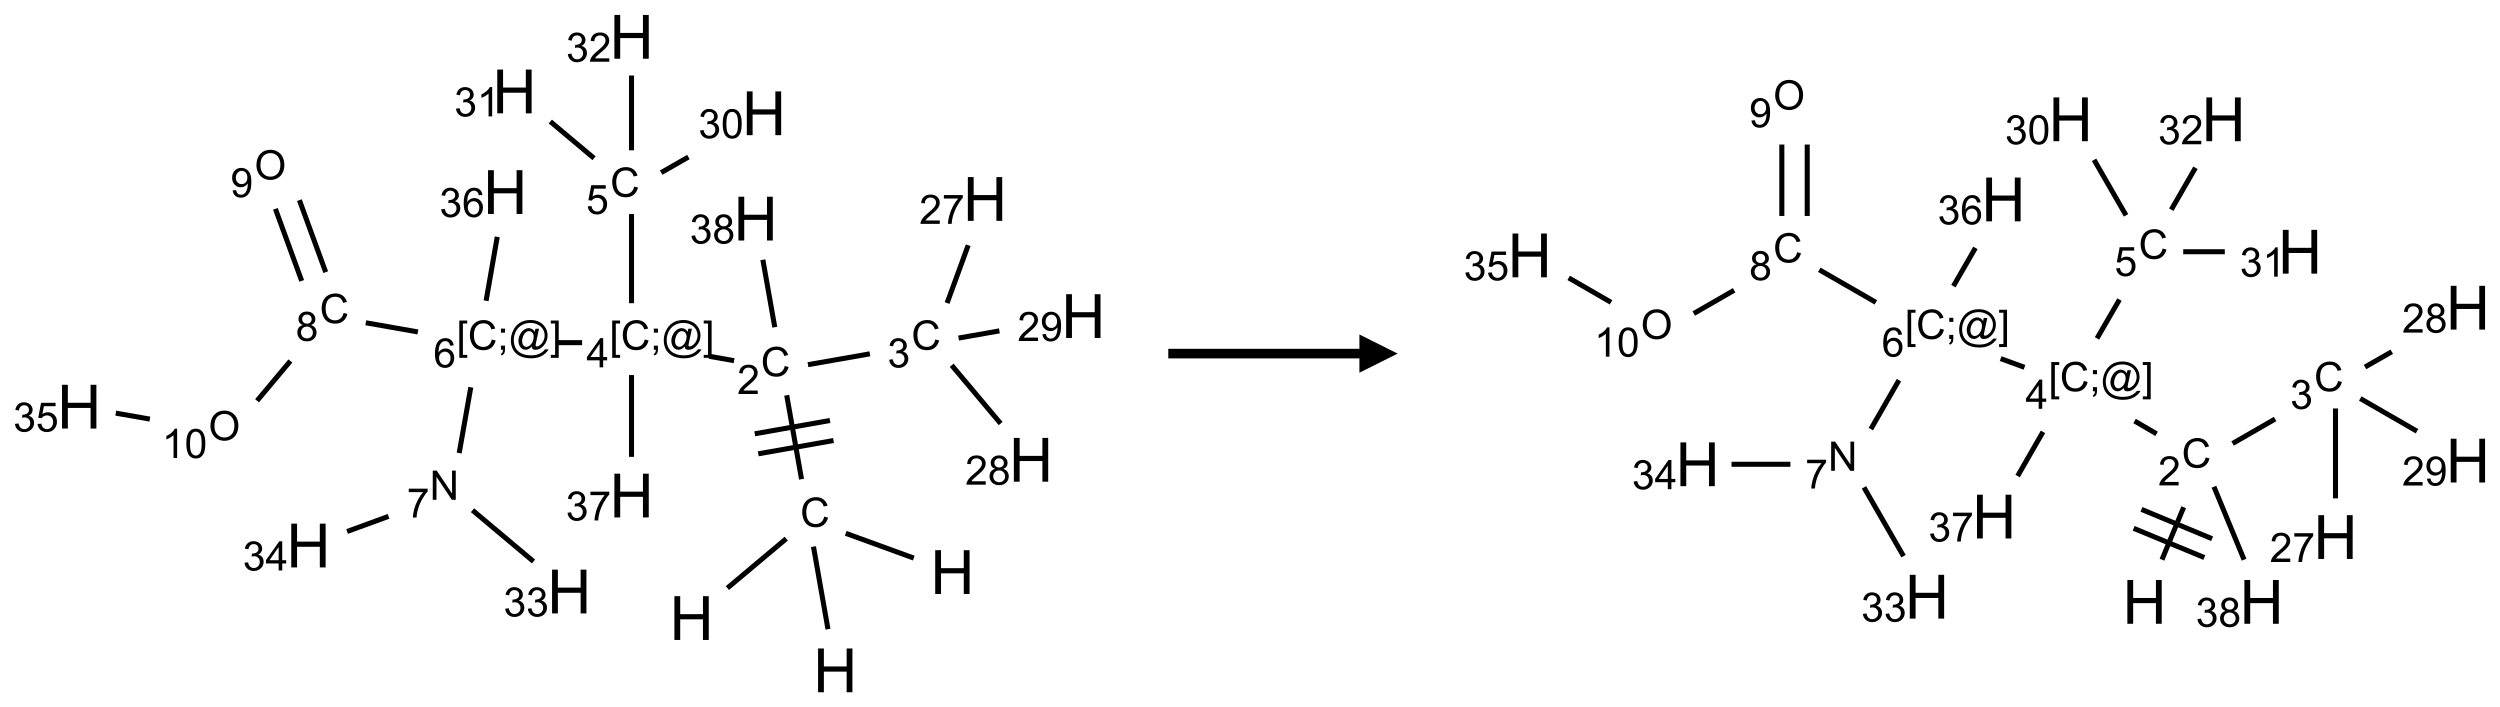 <?xml version="1.0" encoding="UTF-8"?>
<svg xmlns="http://www.w3.org/2000/svg" xmlns:xlink="http://www.w3.org/1999/xlink" width="654" height="185" viewBox="0 0 654 185">
<defs>
<g>
<g id="glyph-0-0">
<path d="M 2 0 L 2 -10 L 10 -10 L 10 0 Z M 2.25 -0.25 L 9.75 -0.25 L 9.75 -9.75 L 2.25 -9.75 Z M 2.25 -0.25 "/>
</g>
<g id="glyph-0-1">
<path d="M 1.281 0 L 1.281 -11.453 L 2.797 -11.453 L 2.797 -6.75 L 8.75 -6.75 L 8.75 -11.453 L 10.266 -11.453 L 10.266 0 L 8.75 0 L 8.75 -5.398 L 2.797 -5.398 L 2.797 0 Z M 1.281 0 "/>
</g>
<g id="glyph-1-0">
<path d="M 1.332 0 L 1.332 -6.668 L 6.668 -6.668 L 6.668 0 Z M 1.5 -0.168 L 6.5 -0.168 L 6.5 -6.5 L 1.5 -6.5 Z M 1.5 -0.168 "/>
</g>
<g id="glyph-1-1">
<path d="M 6.27 -2.676 L 7.281 -2.422 C 7.07 -1.594 6.688 -0.961 6.137 -0.523 C 5.586 -0.086 4.914 0.129 4.121 0.129 C 3.297 0.129 2.629 -0.039 2.113 -0.371 C 1.598 -0.707 1.203 -1.191 0.934 -1.828 C 0.664 -2.465 0.531 -3.145 0.531 -3.875 C 0.531 -4.672 0.684 -5.363 0.988 -5.957 C 1.293 -6.547 1.723 -6.996 2.285 -7.305 C 2.844 -7.613 3.461 -7.766 4.137 -7.766 C 4.898 -7.766 5.543 -7.57 6.062 -7.184 C 6.582 -6.793 6.945 -6.246 7.152 -5.543 L 6.156 -5.309 C 5.98 -5.863 5.723 -6.266 5.387 -6.52 C 5.051 -6.773 4.625 -6.902 4.113 -6.902 C 3.527 -6.902 3.039 -6.762 2.645 -6.48 C 2.25 -6.199 1.973 -5.82 1.812 -5.348 C 1.652 -4.871 1.574 -4.383 1.574 -3.879 C 1.574 -3.23 1.668 -2.664 1.855 -2.18 C 2.047 -1.695 2.34 -1.332 2.738 -1.094 C 3.137 -0.855 3.57 -0.734 4.035 -0.734 C 4.602 -0.734 5.082 -0.898 5.473 -1.223 C 5.867 -1.551 6.133 -2.035 6.27 -2.676 Z M 6.27 -2.676 "/>
</g>
<g id="glyph-1-2">
<path d="M 5.371 -0.902 L 5.371 0 L 0.324 0 C 0.316 -0.227 0.352 -0.441 0.434 -0.652 C 0.562 -0.996 0.766 -1.332 1.051 -1.668 C 1.332 -2 1.742 -2.387 2.277 -2.824 C 3.105 -3.504 3.668 -4.043 3.957 -4.441 C 4.25 -4.84 4.395 -5.215 4.395 -5.566 C 4.395 -5.938 4.262 -6.254 3.996 -6.508 C 3.73 -6.762 3.387 -6.891 2.957 -6.891 C 2.508 -6.891 2.145 -6.754 1.875 -6.484 C 1.605 -6.215 1.469 -5.84 1.465 -5.359 L 0.5 -5.457 C 0.566 -6.176 0.812 -6.727 1.246 -7.102 C 1.676 -7.477 2.254 -7.668 2.98 -7.668 C 3.711 -7.668 4.293 -7.465 4.719 -7.059 C 5.145 -6.652 5.359 -6.148 5.359 -5.547 C 5.359 -5.242 5.297 -4.941 5.172 -4.645 C 5.047 -4.352 4.84 -4.039 4.551 -3.715 C 4.262 -3.387 3.777 -2.938 3.105 -2.371 C 2.543 -1.898 2.18 -1.578 2.02 -1.41 C 1.859 -1.242 1.73 -1.07 1.625 -0.902 Z M 5.371 -0.902 "/>
</g>
<g id="glyph-1-3">
<path d="M 0.449 -2.016 L 1.387 -2.141 C 1.492 -1.609 1.676 -1.227 1.934 -0.992 C 2.191 -0.758 2.508 -0.641 2.879 -0.641 C 3.32 -0.641 3.695 -0.793 3.996 -1.098 C 4.301 -1.402 4.453 -1.781 4.453 -2.234 C 4.453 -2.664 4.312 -3.02 4.031 -3.301 C 3.75 -3.578 3.391 -3.719 2.957 -3.719 C 2.781 -3.719 2.562 -3.684 2.297 -3.613 L 2.402 -4.438 C 2.465 -4.43 2.516 -4.426 2.551 -4.426 C 2.949 -4.426 3.312 -4.531 3.629 -4.738 C 3.949 -4.949 4.109 -5.27 4.109 -5.703 C 4.109 -6.047 3.992 -6.332 3.762 -6.559 C 3.527 -6.785 3.227 -6.895 2.859 -6.895 C 2.496 -6.895 2.191 -6.781 1.949 -6.551 C 1.707 -6.324 1.547 -5.98 1.48 -5.52 L 0.543 -5.688 C 0.656 -6.316 0.918 -6.805 1.324 -7.148 C 1.73 -7.492 2.234 -7.668 2.84 -7.668 C 3.254 -7.668 3.641 -7.578 3.988 -7.398 C 4.34 -7.219 4.609 -6.977 4.793 -6.668 C 4.98 -6.359 5.074 -6.031 5.074 -5.684 C 5.074 -5.352 4.984 -5.051 4.809 -4.781 C 4.629 -4.512 4.367 -4.297 4.02 -4.137 C 4.473 -4.031 4.824 -3.816 5.074 -3.488 C 5.324 -3.16 5.449 -2.75 5.449 -2.254 C 5.449 -1.59 5.203 -1.023 4.719 -0.559 C 4.234 -0.098 3.617 0.137 2.875 0.137 C 2.203 0.137 1.648 -0.062 1.207 -0.465 C 0.762 -0.863 0.512 -1.379 0.449 -2.016 Z M 0.449 -2.016 "/>
</g>
<g id="glyph-1-4">
<path d="M 0.504 -6.637 L 0.504 -7.535 L 5.449 -7.535 L 5.449 -6.809 C 4.961 -6.289 4.48 -5.602 4.004 -4.746 C 3.527 -3.887 3.156 -3.004 2.895 -2.098 C 2.707 -1.461 2.59 -0.762 2.535 0 L 1.574 0 C 1.582 -0.602 1.703 -1.328 1.926 -2.176 C 2.152 -3.027 2.477 -3.848 2.898 -4.637 C 3.32 -5.426 3.77 -6.094 4.246 -6.637 Z M 0.504 -6.637 "/>
</g>
<g id="glyph-1-5">
<path d="M 1.887 -4.141 C 1.496 -4.281 1.207 -4.484 1.02 -4.75 C 0.832 -5.016 0.738 -5.328 0.738 -5.699 C 0.738 -6.254 0.938 -6.719 1.34 -7.098 C 1.738 -7.477 2.27 -7.668 2.934 -7.668 C 3.598 -7.668 4.137 -7.473 4.543 -7.086 C 4.949 -6.699 5.152 -6.227 5.152 -5.672 C 5.152 -5.316 5.059 -5.008 4.871 -4.746 C 4.688 -4.484 4.406 -4.281 4.027 -4.141 C 4.496 -3.988 4.852 -3.742 5.098 -3.402 C 5.34 -3.062 5.465 -2.656 5.465 -2.184 C 5.465 -1.531 5.234 -0.98 4.77 -0.535 C 4.309 -0.09 3.703 0.129 2.949 0.129 C 2.195 0.129 1.586 -0.094 1.125 -0.539 C 0.664 -0.984 0.434 -1.543 0.434 -2.207 C 0.434 -2.703 0.559 -3.121 0.809 -3.457 C 1.062 -3.793 1.422 -4.02 1.887 -4.141 Z M 1.699 -5.73 C 1.699 -5.367 1.812 -5.074 2.047 -4.844 C 2.281 -4.613 2.582 -4.5 2.953 -4.5 C 3.312 -4.5 3.609 -4.613 3.84 -4.84 C 4.07 -5.066 4.188 -5.348 4.188 -5.676 C 4.188 -6.02 4.07 -6.309 3.832 -6.543 C 3.594 -6.777 3.297 -6.895 2.941 -6.895 C 2.586 -6.895 2.289 -6.781 2.051 -6.551 C 1.816 -6.324 1.699 -6.047 1.699 -5.73 Z M 1.395 -2.203 C 1.395 -1.938 1.461 -1.676 1.586 -1.426 C 1.711 -1.176 1.902 -0.984 2.152 -0.848 C 2.402 -0.711 2.672 -0.641 2.957 -0.641 C 3.406 -0.641 3.777 -0.785 4.066 -1.074 C 4.359 -1.363 4.504 -1.727 4.504 -2.172 C 4.504 -2.625 4.355 -2.996 4.055 -3.293 C 3.754 -3.586 3.379 -3.734 2.926 -3.734 C 2.484 -3.734 2.121 -3.59 1.832 -3.297 C 1.543 -3.004 1.395 -2.641 1.395 -2.203 Z M 1.395 -2.203 "/>
</g>
<g id="glyph-1-6">
<path d="M 0.582 -1.766 L 1.484 -1.848 C 1.562 -1.426 1.707 -1.117 1.922 -0.926 C 2.137 -0.734 2.414 -0.641 2.75 -0.641 C 3.039 -0.641 3.289 -0.707 3.508 -0.84 C 3.727 -0.973 3.902 -1.148 4.043 -1.367 C 4.18 -1.586 4.297 -1.887 4.391 -2.262 C 4.484 -2.637 4.531 -3.016 4.531 -3.406 C 4.531 -3.449 4.531 -3.512 4.527 -3.594 C 4.34 -3.297 4.082 -3.055 3.758 -2.867 C 3.434 -2.68 3.082 -2.59 2.703 -2.59 C 2.07 -2.59 1.535 -2.816 1.098 -3.277 C 0.66 -3.734 0.441 -4.34 0.441 -5.09 C 0.441 -5.863 0.672 -6.484 1.129 -6.957 C 1.586 -7.43 2.156 -7.668 2.844 -7.668 C 3.34 -7.668 3.793 -7.531 4.207 -7.266 C 4.617 -7 4.93 -6.617 5.145 -6.121 C 5.355 -5.629 5.465 -4.91 5.465 -3.973 C 5.465 -2.996 5.359 -2.223 5.145 -1.645 C 4.934 -1.066 4.617 -0.625 4.199 -0.324 C 3.781 -0.02 3.293 0.129 2.73 0.129 C 2.133 0.129 1.645 -0.035 1.266 -0.367 C 0.887 -0.699 0.66 -1.164 0.582 -1.766 Z M 4.422 -5.137 C 4.422 -5.676 4.277 -6.102 3.992 -6.418 C 3.707 -6.734 3.359 -6.891 2.957 -6.891 C 2.543 -6.891 2.18 -6.719 1.871 -6.379 C 1.562 -6.039 1.406 -5.598 1.406 -5.059 C 1.406 -4.57 1.555 -4.176 1.848 -3.871 C 2.141 -3.566 2.5 -3.418 2.934 -3.418 C 3.367 -3.418 3.723 -3.57 4.004 -3.871 C 4.281 -4.176 4.422 -4.598 4.422 -5.137 Z M 4.422 -5.137 "/>
</g>
<g id="glyph-1-7">
<path d="M 0.723 2.121 L 0.723 -7.637 L 2.793 -7.637 L 2.793 -6.859 L 1.66 -6.859 L 1.66 1.344 L 2.793 1.344 L 2.793 2.121 Z M 0.723 2.121 "/>
</g>
<g id="glyph-1-8">
<path d="M 0.949 -4.465 L 0.949 -5.531 L 2.016 -5.531 L 2.016 -4.465 Z M 0.949 0 L 0.949 -1.066 L 2.016 -1.066 L 2.016 0 C 2.016 0.391 1.945 0.711 1.809 0.949 C 1.668 1.191 1.449 1.379 1.145 1.512 L 0.887 1.109 C 1.082 1.023 1.23 0.895 1.324 0.727 C 1.418 0.559 1.469 0.316 1.48 0 Z M 0.949 0 "/>
</g>
<g id="glyph-1-9">
<path d="M 6.047 -0.848 C 5.82 -0.59 5.57 -0.379 5.289 -0.223 C 5.008 -0.062 4.73 0.016 4.449 0.016 C 4.141 0.016 3.84 -0.074 3.547 -0.254 C 3.254 -0.434 3.02 -0.715 2.836 -1.09 C 2.652 -1.465 2.562 -1.875 2.562 -2.324 C 2.562 -2.875 2.703 -3.43 2.988 -3.98 C 3.27 -4.535 3.621 -4.953 4.043 -5.23 C 4.461 -5.508 4.871 -5.645 5.266 -5.645 C 5.566 -5.645 5.855 -5.566 6.129 -5.41 C 6.402 -5.25 6.641 -5.012 6.84 -4.688 L 7.016 -5.496 L 7.949 -5.496 L 7.199 -2 C 7.094 -1.516 7.043 -1.246 7.043 -1.191 C 7.043 -1.098 7.078 -1.02 7.148 -0.949 C 7.219 -0.883 7.305 -0.848 7.406 -0.848 C 7.59 -0.848 7.832 -0.953 8.129 -1.168 C 8.527 -1.445 8.84 -1.816 9.07 -2.285 C 9.301 -2.75 9.418 -3.234 9.418 -3.73 C 9.418 -4.309 9.27 -4.852 8.973 -5.355 C 8.676 -5.859 8.23 -6.262 7.645 -6.562 C 7.055 -6.863 6.406 -7.016 5.691 -7.016 C 4.879 -7.016 4.137 -6.824 3.465 -6.445 C 2.793 -6.066 2.273 -5.52 1.902 -4.809 C 1.535 -4.098 1.348 -3.34 1.348 -2.527 C 1.348 -1.676 1.535 -0.941 1.902 -0.328 C 2.273 0.285 2.809 0.742 3.508 1.035 C 4.207 1.328 4.984 1.473 5.832 1.473 C 6.742 1.473 7.504 1.32 8.121 1.016 C 8.734 0.711 9.195 0.34 9.5 -0.098 L 10.441 -0.098 C 10.266 0.266 9.961 0.637 9.531 1.016 C 9.102 1.395 8.59 1.695 7.996 1.914 C 7.402 2.133 6.688 2.246 5.848 2.246 C 5.078 2.246 4.367 2.145 3.715 1.949 C 3.066 1.75 2.512 1.453 2.051 1.055 C 1.594 0.656 1.25 0.199 1.016 -0.316 C 0.723 -0.973 0.578 -1.684 0.578 -2.441 C 0.578 -3.289 0.75 -4.098 1.098 -4.863 C 1.523 -5.805 2.125 -6.527 2.902 -7.027 C 3.684 -7.527 4.629 -7.777 5.738 -7.777 C 6.602 -7.777 7.375 -7.602 8.059 -7.246 C 8.746 -6.895 9.285 -6.371 9.684 -5.672 C 10.02 -5.07 10.188 -4.418 10.188 -3.715 C 10.188 -2.707 9.832 -1.812 9.125 -1.031 C 8.492 -0.328 7.801 0.02 7.051 0.02 C 6.812 0.02 6.617 -0.016 6.473 -0.09 C 6.324 -0.16 6.215 -0.266 6.145 -0.402 C 6.102 -0.488 6.066 -0.637 6.047 -0.848 Z M 3.527 -2.262 C 3.527 -1.785 3.641 -1.414 3.863 -1.152 C 4.09 -0.887 4.348 -0.754 4.641 -0.754 C 4.836 -0.754 5.039 -0.812 5.254 -0.93 C 5.469 -1.047 5.676 -1.219 5.871 -1.449 C 6.066 -1.676 6.23 -1.969 6.355 -2.32 C 6.48 -2.672 6.543 -3.027 6.543 -3.379 C 6.543 -3.852 6.426 -4.219 6.191 -4.48 C 5.957 -4.738 5.672 -4.871 5.332 -4.871 C 5.109 -4.871 4.902 -4.812 4.707 -4.699 C 4.512 -4.586 4.32 -4.406 4.137 -4.156 C 3.953 -3.906 3.805 -3.602 3.691 -3.246 C 3.582 -2.887 3.527 -2.559 3.527 -2.262 Z M 3.527 -2.262 "/>
</g>
<g id="glyph-1-10">
<path d="M 2.27 2.121 L 0.203 2.121 L 0.203 1.344 L 1.332 1.344 L 1.332 -6.859 L 0.203 -6.859 L 0.203 -7.637 L 2.27 -7.637 Z M 2.27 2.121 "/>
</g>
<g id="glyph-1-11">
<path d="M 3.449 0 L 3.449 -1.828 L 0.137 -1.828 L 0.137 -2.688 L 3.621 -7.637 L 4.387 -7.637 L 4.387 -2.688 L 5.418 -2.688 L 5.418 -1.828 L 4.387 -1.828 L 4.387 0 Z M 3.449 -2.688 L 3.449 -6.129 L 1.059 -2.688 Z M 3.449 -2.688 "/>
</g>
<g id="glyph-1-12">
<path d="M 0.441 -2 L 1.426 -2.082 C 1.5 -1.605 1.668 -1.242 1.934 -1.004 C 2.199 -0.762 2.52 -0.641 2.895 -0.641 C 3.348 -0.641 3.73 -0.812 4.043 -1.152 C 4.355 -1.492 4.512 -1.941 4.512 -2.504 C 4.512 -3.039 4.359 -3.461 4.059 -3.77 C 3.758 -4.078 3.367 -4.234 2.879 -4.234 C 2.578 -4.234 2.305 -4.164 2.062 -4.027 C 1.82 -3.891 1.629 -3.715 1.488 -3.496 L 0.609 -3.609 L 1.348 -7.531 L 5.145 -7.531 L 5.145 -6.637 L 2.098 -6.637 L 1.688 -4.582 C 2.145 -4.902 2.625 -5.062 3.129 -5.062 C 3.797 -5.062 4.359 -4.832 4.816 -4.371 C 5.277 -3.91 5.504 -3.312 5.504 -2.59 C 5.504 -1.898 5.305 -1.301 4.902 -0.797 C 4.41 -0.18 3.742 0.129 2.895 0.129 C 2.199 0.129 1.633 -0.062 1.195 -0.453 C 0.758 -0.844 0.504 -1.359 0.441 -2 Z M 0.441 -2 "/>
</g>
<g id="glyph-1-13">
<path d="M 0.441 -3.766 C 0.441 -4.668 0.535 -5.395 0.723 -5.945 C 0.906 -6.496 1.184 -6.922 1.551 -7.219 C 1.918 -7.516 2.375 -7.668 2.934 -7.668 C 3.344 -7.668 3.703 -7.586 4.012 -7.418 C 4.32 -7.254 4.574 -7.016 4.777 -6.707 C 4.977 -6.395 5.137 -6.016 5.25 -5.57 C 5.363 -5.125 5.422 -4.523 5.422 -3.766 C 5.422 -2.871 5.328 -2.148 5.145 -1.598 C 4.961 -1.047 4.688 -0.621 4.32 -0.32 C 3.953 -0.02 3.492 0.129 2.934 0.129 C 2.195 0.129 1.617 -0.133 1.199 -0.66 C 0.695 -1.297 0.441 -2.332 0.441 -3.766 Z M 1.406 -3.766 C 1.406 -2.512 1.555 -1.68 1.848 -1.262 C 2.141 -0.848 2.5 -0.641 2.934 -0.641 C 3.363 -0.641 3.727 -0.848 4.02 -1.266 C 4.312 -1.684 4.457 -2.516 4.457 -3.766 C 4.457 -5.023 4.312 -5.859 4.02 -6.27 C 3.727 -6.684 3.359 -6.891 2.922 -6.891 C 2.492 -6.891 2.148 -6.707 1.891 -6.344 C 1.566 -5.879 1.406 -5.02 1.406 -3.766 Z M 1.406 -3.766 "/>
</g>
<g id="glyph-1-14">
<path d="M 3.973 0 L 3.035 0 L 3.035 -5.973 C 2.809 -5.758 2.516 -5.543 2.148 -5.328 C 1.781 -5.113 1.453 -4.953 1.16 -4.844 L 1.16 -5.75 C 1.684 -5.996 2.145 -6.297 2.535 -6.645 C 2.93 -6.996 3.207 -7.336 3.371 -7.668 L 3.973 -7.668 Z M 3.973 0 "/>
</g>
<g id="glyph-1-15">
<path d="M 5.309 -5.766 L 4.375 -5.691 C 4.293 -6.059 4.172 -6.328 4.02 -6.496 C 3.766 -6.762 3.453 -6.895 3.082 -6.895 C 2.785 -6.895 2.523 -6.812 2.297 -6.645 C 2 -6.43 1.77 -6.117 1.598 -5.703 C 1.43 -5.289 1.34 -4.703 1.332 -3.938 C 1.559 -4.281 1.836 -4.535 2.16 -4.703 C 2.488 -4.871 2.828 -4.953 3.188 -4.953 C 3.812 -4.953 4.344 -4.723 4.785 -4.262 C 5.223 -3.801 5.441 -3.207 5.441 -2.48 C 5.441 -2 5.34 -1.555 5.133 -1.145 C 4.926 -0.73 4.641 -0.418 4.281 -0.199 C 3.922 0.02 3.512 0.129 3.051 0.129 C 2.27 0.129 1.633 -0.156 1.141 -0.73 C 0.648 -1.305 0.402 -2.254 0.402 -3.574 C 0.402 -5.051 0.672 -6.121 1.219 -6.793 C 1.695 -7.375 2.336 -7.668 3.141 -7.668 C 3.742 -7.668 4.234 -7.5 4.617 -7.16 C 5 -6.824 5.23 -6.359 5.309 -5.766 Z M 1.48 -2.473 C 1.48 -2.152 1.547 -1.844 1.684 -1.547 C 1.82 -1.25 2.016 -1.027 2.262 -0.871 C 2.508 -0.719 2.766 -0.641 3.035 -0.641 C 3.434 -0.641 3.773 -0.801 4.059 -1.121 C 4.344 -1.441 4.484 -1.875 4.484 -2.422 C 4.484 -2.949 4.344 -3.367 4.062 -3.668 C 3.781 -3.973 3.426 -4.125 3 -4.125 C 2.578 -4.125 2.219 -3.973 1.922 -3.668 C 1.625 -3.363 1.48 -2.969 1.48 -2.473 Z M 1.48 -2.473 "/>
</g>
<g id="glyph-1-16">
<path d="M 0.812 0 L 0.812 -7.637 L 1.848 -7.637 L 5.859 -1.641 L 5.859 -7.637 L 6.828 -7.637 L 6.828 0 L 5.793 0 L 1.781 -6 L 1.781 0 Z M 0.812 0 "/>
</g>
<g id="glyph-1-17">
<path d="M 0.516 -3.719 C 0.516 -4.984 0.855 -5.977 1.535 -6.695 C 2.215 -7.414 3.094 -7.77 4.172 -7.77 C 4.875 -7.77 5.512 -7.602 6.078 -7.266 C 6.645 -6.93 7.074 -6.461 7.371 -5.855 C 7.668 -5.254 7.816 -4.57 7.816 -3.809 C 7.816 -3.035 7.66 -2.34 7.348 -1.73 C 7.035 -1.117 6.594 -0.656 6.02 -0.34 C 5.449 -0.027 4.828 0.129 4.168 0.129 C 3.449 0.129 2.805 -0.043 2.238 -0.391 C 1.672 -0.738 1.246 -1.211 0.953 -1.812 C 0.66 -2.414 0.516 -3.047 0.516 -3.719 Z M 1.559 -3.703 C 1.559 -2.781 1.805 -2.059 2.301 -1.527 C 2.793 -1 3.414 -0.734 4.16 -0.734 C 4.922 -0.734 5.547 -1 6.039 -1.535 C 6.531 -2.07 6.777 -2.828 6.777 -3.812 C 6.777 -4.434 6.672 -4.977 6.461 -5.441 C 6.25 -5.902 5.945 -6.262 5.539 -6.52 C 5.133 -6.773 4.68 -6.902 4.176 -6.902 C 3.461 -6.902 2.848 -6.656 2.332 -6.164 C 1.816 -5.672 1.559 -4.852 1.559 -3.703 Z M 1.559 -3.703 "/>
</g>
</g>
</defs>
<path fill="none" stroke-width="0.033" stroke-linecap="butt" stroke-linejoin="miter" stroke="rgb(0%, 0%, 0%)" stroke-opacity="1" stroke-miterlimit="10" d="M 4.239 3.605 L 4.624 3.282 " transform="matrix(40, 0, 0, 40, 20.723, 9.637)"/>
<path fill="none" stroke-width="0.033" stroke-linecap="butt" stroke-linejoin="miter" stroke="rgb(0%, 0%, 0%)" stroke-opacity="1" stroke-miterlimit="10" d="M 5.013 3.247 L 5.458 3.409 " transform="matrix(40, 0, 0, 40, 20.723, 9.637)"/>
<path fill="none" stroke-width="0.033" stroke-linecap="butt" stroke-linejoin="miter" stroke="rgb(0%, 0%, 0%)" stroke-opacity="1" stroke-miterlimit="10" d="M 4.802 3.334 L 4.897 3.874 " transform="matrix(40, 0, 0, 40, 20.723, 9.637)"/>
<path fill="none" stroke-width="0.033" stroke-linecap="butt" stroke-linejoin="miter" stroke="rgb(0%, 0%, 0%)" stroke-opacity="1" stroke-miterlimit="10" d="M 4.724 2.893 L 4.627 2.344 " transform="matrix(40, 0, 0, 40, 20.723, 9.637)"/>
<path fill="none" stroke-width="0.033" stroke-linecap="butt" stroke-linejoin="miter" stroke="rgb(0%, 0%, 0%)" stroke-opacity="1" stroke-miterlimit="10" d="M 4.91 2.509 L 4.418 2.596 " transform="matrix(40, 0, 0, 40, 20.723, 9.637)"/>
<path fill="none" stroke-width="0.033" stroke-linecap="butt" stroke-linejoin="miter" stroke="rgb(0%, 0%, 0%)" stroke-opacity="1" stroke-miterlimit="10" d="M 4.933 2.64 L 4.441 2.727 " transform="matrix(40, 0, 0, 40, 20.723, 9.637)"/>
<path fill="none" stroke-width="0.033" stroke-linecap="butt" stroke-linejoin="miter" stroke="rgb(0%, 0%, 0%)" stroke-opacity="1" stroke-miterlimit="10" d="M 4.766 2.144 L 5.171 2.073 " transform="matrix(40, 0, 0, 40, 20.723, 9.637)"/>
<path fill="none" stroke-width="0.033" stroke-linecap="butt" stroke-linejoin="miter" stroke="rgb(0%, 0%, 0%)" stroke-opacity="1" stroke-miterlimit="10" d="M 5.676 1.741 L 5.814 1.363 " transform="matrix(40, 0, 0, 40, 20.723, 9.637)"/>
<path fill="none" stroke-width="0.033" stroke-linecap="butt" stroke-linejoin="miter" stroke="rgb(0%, 0%, 0%)" stroke-opacity="1" stroke-miterlimit="10" d="M 5.706 2.148 L 6.026 2.529 " transform="matrix(40, 0, 0, 40, 20.723, 9.637)"/>
<path fill="none" stroke-width="0.033" stroke-linecap="butt" stroke-linejoin="miter" stroke="rgb(0%, 0%, 0%)" stroke-opacity="1" stroke-miterlimit="10" d="M 5.751 1.97 L 6.018 1.923 " transform="matrix(40, 0, 0, 40, 20.723, 9.637)"/>
<path fill="none" stroke-width="0.033" stroke-linecap="butt" stroke-linejoin="miter" stroke="rgb(0%, 0%, 0%)" stroke-opacity="1" stroke-miterlimit="10" d="M 4.283 2.118 L 4.119 2.089 " transform="matrix(40, 0, 0, 40, 20.723, 9.637)"/>
<path fill="none" stroke-width="0.033" stroke-linecap="butt" stroke-linejoin="miter" stroke="rgb(0%, 0%, 0%)" stroke-opacity="1" stroke-miterlimit="10" d="M 3.612 1.742 L 3.612 1.159 " transform="matrix(40, 0, 0, 40, 20.723, 9.637)"/>
<path fill="none" stroke-width="0.033" stroke-linecap="butt" stroke-linejoin="miter" stroke="rgb(0%, 0%, 0%)" stroke-opacity="1" stroke-miterlimit="10" d="M 3.806 0.888 L 3.984 0.786 " transform="matrix(40, 0, 0, 40, 20.723, 9.637)"/>
<path fill="none" stroke-width="0.033" stroke-linecap="butt" stroke-linejoin="miter" stroke="rgb(0%, 0%, 0%)" stroke-opacity="1" stroke-miterlimit="10" d="M 3.367 0.794 L 3.081 0.554 " transform="matrix(40, 0, 0, 40, 20.723, 9.637)"/>
<path fill="none" stroke-width="0.033" stroke-linecap="butt" stroke-linejoin="miter" stroke="rgb(0%, 0%, 0%)" stroke-opacity="1" stroke-miterlimit="10" d="M 3.612 0.742 L 3.612 0.253 " transform="matrix(40, 0, 0, 40, 20.723, 9.637)"/>
<path fill="none" stroke-width="0.033" stroke-linecap="butt" stroke-linejoin="miter" stroke="rgb(0%, 0%, 0%)" stroke-opacity="1" stroke-miterlimit="10" d="M 3.289 2 L 3.122 2 " transform="matrix(40, 0, 0, 40, 20.723, 9.637)"/>
<path fill="none" stroke-width="0.033" stroke-linecap="butt" stroke-linejoin="miter" stroke="rgb(0%, 0%, 0%)" stroke-opacity="1" stroke-miterlimit="10" d="M 2.561 2.292 L 2.485 2.722 " transform="matrix(40, 0, 0, 40, 20.723, 9.637)"/>
<path fill="none" stroke-width="0.033" stroke-linecap="butt" stroke-linejoin="miter" stroke="rgb(0%, 0%, 0%)" stroke-opacity="1" stroke-miterlimit="10" d="M 2.572 3.096 L 2.971 3.431 " transform="matrix(40, 0, 0, 40, 20.723, 9.637)"/>
<path fill="none" stroke-width="0.033" stroke-linecap="butt" stroke-linejoin="miter" stroke="rgb(0%, 0%, 0%)" stroke-opacity="1" stroke-miterlimit="10" d="M 2.023 3.136 L 1.752 3.235 " transform="matrix(40, 0, 0, 40, 20.723, 9.637)"/>
<path fill="none" stroke-width="0.033" stroke-linecap="butt" stroke-linejoin="miter" stroke="rgb(0%, 0%, 0%)" stroke-opacity="1" stroke-miterlimit="10" d="M 2.215 1.93 L 1.874 1.87 " transform="matrix(40, 0, 0, 40, 20.723, 9.637)"/>
<path fill="none" stroke-width="0.033" stroke-linecap="butt" stroke-linejoin="miter" stroke="rgb(0%, 0%, 0%)" stroke-opacity="1" stroke-miterlimit="10" d="M 1.612 1.539 L 1.44 1.068 " transform="matrix(40, 0, 0, 40, 20.723, 9.637)"/>
<path fill="none" stroke-width="0.033" stroke-linecap="butt" stroke-linejoin="miter" stroke="rgb(0%, 0%, 0%)" stroke-opacity="1" stroke-miterlimit="10" d="M 1.455 1.596 L 1.283 1.125 " transform="matrix(40, 0, 0, 40, 20.723, 9.637)"/>
<path fill="none" stroke-width="0.033" stroke-linecap="butt" stroke-linejoin="miter" stroke="rgb(0%, 0%, 0%)" stroke-opacity="1" stroke-miterlimit="10" d="M 1.381 2.12 L 1.163 2.38 " transform="matrix(40, 0, 0, 40, 20.723, 9.637)"/>
<path fill="none" stroke-width="0.033" stroke-linecap="butt" stroke-linejoin="miter" stroke="rgb(0%, 0%, 0%)" stroke-opacity="1" stroke-miterlimit="10" d="M 0.462 2.5 L 0.239 2.461 " transform="matrix(40, 0, 0, 40, 20.723, 9.637)"/>
<path fill="none" stroke-width="0.033" stroke-linecap="butt" stroke-linejoin="miter" stroke="rgb(0%, 0%, 0%)" stroke-opacity="1" stroke-miterlimit="10" d="M 2.661 1.726 L 2.734 1.308 " transform="matrix(40, 0, 0, 40, 20.723, 9.637)"/>
<path fill="none" stroke-width="0.033" stroke-linecap="butt" stroke-linejoin="miter" stroke="rgb(0%, 0%, 0%)" stroke-opacity="1" stroke-miterlimit="10" d="M 3.612 2.212 L 3.612 2.747 " transform="matrix(40, 0, 0, 40, 20.723, 9.637)"/>
<path fill="none" stroke-width="0.033" stroke-linecap="butt" stroke-linejoin="miter" stroke="rgb(0%, 0%, 0%)" stroke-opacity="1" stroke-miterlimit="10" d="M 4.549 1.899 L 4.471 1.458 " transform="matrix(40, 0, 0, 40, 20.723, 9.637)"/>
<g fill="rgb(0%, 0%, 0%)" fill-opacity="1">
<use xlink:href="#glyph-0-1" x="175.145" y="167.414"/>
</g>
<g fill="rgb(0%, 0%, 0%)" fill-opacity="1">
<use xlink:href="#glyph-1-1" x="209.34" y="137.82"/>
</g>
<g fill="rgb(0%, 0%, 0%)" fill-opacity="1">
<use xlink:href="#glyph-0-1" x="243.371" y="155.383"/>
</g>
<g fill="rgb(0%, 0%, 0%)" fill-opacity="1">
<use xlink:href="#glyph-0-1" x="212.73" y="181.094"/>
</g>
<g fill="rgb(0%, 0%, 0%)" fill-opacity="1">
<use xlink:href="#glyph-1-1" x="199.02" y="98.426"/>
</g>
<g fill="rgb(0%, 0%, 0%)" fill-opacity="1">
<use xlink:href="#glyph-1-2" x="192.848" y="103.062"/>
</g>
<g fill="rgb(0%, 0%, 0%)" fill-opacity="1">
<use xlink:href="#glyph-1-1" x="238.41" y="91.48"/>
</g>
<g fill="rgb(0%, 0%, 0%)" fill-opacity="1">
<use xlink:href="#glyph-1-3" x="232.16" y="96.117"/>
</g>
<g fill="rgb(0%, 0%, 0%)" fill-opacity="1">
<use xlink:href="#glyph-0-1" x="251.91" y="57.777"/>
</g>
<g fill="rgb(0%, 0%, 0%)" fill-opacity="1">
<use xlink:href="#glyph-1-2" x="240.48" y="58.57"/>
<use xlink:href="#glyph-1-4" x="246.413" y="58.57"/>
</g>
<g fill="rgb(0%, 0%, 0%)" fill-opacity="1">
<use xlink:href="#glyph-0-1" x="263.941" y="126.008"/>
</g>
<g fill="rgb(0%, 0%, 0%)" fill-opacity="1">
<use xlink:href="#glyph-1-2" x="252.496" y="126.797"/>
<use xlink:href="#glyph-1-5" x="258.428" y="126.797"/>
</g>
<g fill="rgb(0%, 0%, 0%)" fill-opacity="1">
<use xlink:href="#glyph-0-1" x="277.625" y="88.418"/>
</g>
<g fill="rgb(0%, 0%, 0%)" fill-opacity="1">
<use xlink:href="#glyph-1-2" x="266.176" y="89.211"/>
<use xlink:href="#glyph-1-6" x="272.108" y="89.211"/>
</g>
<g fill="rgb(0%, 0%, 0%)" fill-opacity="1">
<use xlink:href="#glyph-1-7" x="159.43" y="91.488"/>
<use xlink:href="#glyph-1-1" x="162.393" y="91.488"/>
<use xlink:href="#glyph-1-8" x="170.096" y="91.488"/>
<use xlink:href="#glyph-1-9" x="173.06" y="91.488"/>
<use xlink:href="#glyph-1-10" x="183.888" y="91.488"/>
</g>
<g fill="rgb(0%, 0%, 0%)" fill-opacity="1">
<use xlink:href="#glyph-1-11" x="153.406" y="96.086"/>
</g>
<g fill="rgb(0%, 0%, 0%)" fill-opacity="1">
<use xlink:href="#glyph-1-1" x="159.625" y="51.48"/>
</g>
<g fill="rgb(0%, 0%, 0%)" fill-opacity="1">
<use xlink:href="#glyph-1-12" x="153.316" y="55.984"/>
</g>
<g fill="rgb(0%, 0%, 0%)" fill-opacity="1">
<use xlink:href="#glyph-0-1" x="194.086" y="35.363"/>
</g>
<g fill="rgb(0%, 0%, 0%)" fill-opacity="1">
<use xlink:href="#glyph-1-3" x="182.68" y="36.156"/>
<use xlink:href="#glyph-1-13" x="188.612" y="36.156"/>
</g>
<g fill="rgb(0%, 0%, 0%)" fill-opacity="1">
<use xlink:href="#glyph-0-1" x="128.805" y="29.652"/>
</g>
<g fill="rgb(0%, 0%, 0%)" fill-opacity="1">
<use xlink:href="#glyph-1-3" x="118.844" y="30.445"/>
<use xlink:href="#glyph-1-14" x="124.776" y="30.445"/>
</g>
<g fill="rgb(0%, 0%, 0%)" fill-opacity="1">
<use xlink:href="#glyph-0-1" x="159.445" y="15.363"/>
</g>
<g fill="rgb(0%, 0%, 0%)" fill-opacity="1">
<use xlink:href="#glyph-1-3" x="148.09" y="16.156"/>
<use xlink:href="#glyph-1-2" x="154.022" y="16.156"/>
</g>
<g fill="rgb(0%, 0%, 0%)" fill-opacity="1">
<use xlink:href="#glyph-1-7" x="119.43" y="91.488"/>
<use xlink:href="#glyph-1-1" x="122.393" y="91.488"/>
<use xlink:href="#glyph-1-8" x="130.096" y="91.488"/>
<use xlink:href="#glyph-1-9" x="133.06" y="91.488"/>
<use xlink:href="#glyph-1-10" x="143.888" y="91.488"/>
</g>
<g fill="rgb(0%, 0%, 0%)" fill-opacity="1">
<use xlink:href="#glyph-1-15" x="113.379" y="96.117"/>
</g>
<g fill="rgb(0%, 0%, 0%)" fill-opacity="1">
<use xlink:href="#glyph-1-16" x="112.398" y="130.742"/>
</g>
<g fill="rgb(0%, 0%, 0%)" fill-opacity="1">
<use xlink:href="#glyph-1-4" x="106.426" y="135.379"/>
</g>
<g fill="rgb(0%, 0%, 0%)" fill-opacity="1">
<use xlink:href="#glyph-0-1" x="143.141" y="160.469"/>
</g>
<g fill="rgb(0%, 0%, 0%)" fill-opacity="1">
<use xlink:href="#glyph-1-3" x="131.707" y="161.262"/>
<use xlink:href="#glyph-1-3" x="137.639" y="161.262"/>
</g>
<g fill="rgb(0%, 0%, 0%)" fill-opacity="1">
<use xlink:href="#glyph-0-1" x="74.914" y="148.438"/>
</g>
<g fill="rgb(0%, 0%, 0%)" fill-opacity="1">
<use xlink:href="#glyph-1-3" x="63.512" y="149.23"/>
<use xlink:href="#glyph-1-11" x="69.444" y="149.23"/>
</g>
<g fill="rgb(0%, 0%, 0%)" fill-opacity="1">
<use xlink:href="#glyph-1-1" x="83.609" y="84.535"/>
</g>
<g fill="rgb(0%, 0%, 0%)" fill-opacity="1">
<use xlink:href="#glyph-1-5" x="77.344" y="89.172"/>
</g>
<g fill="rgb(0%, 0%, 0%)" fill-opacity="1">
<use xlink:href="#glyph-1-17" x="66.57" y="46.953"/>
</g>
<g fill="rgb(0%, 0%, 0%)" fill-opacity="1">
<use xlink:href="#glyph-1-6" x="60.285" y="51.582"/>
</g>
<g fill="rgb(0%, 0%, 0%)" fill-opacity="1">
<use xlink:href="#glyph-1-17" x="54.539" y="115.18"/>
</g>
<g fill="rgb(0%, 0%, 0%)" fill-opacity="1">
<use xlink:href="#glyph-1-14" x="42.363" y="119.812"/>
<use xlink:href="#glyph-1-13" x="48.296" y="119.812"/>
</g>
<g fill="rgb(0%, 0%, 0%)" fill-opacity="1">
<use xlink:href="#glyph-0-1" x="14.949" y="112.113"/>
</g>
<g fill="rgb(0%, 0%, 0%)" fill-opacity="1">
<use xlink:href="#glyph-1-3" x="3.461" y="112.906"/>
<use xlink:href="#glyph-1-12" x="9.393" y="112.906"/>
</g>
<g fill="rgb(0%, 0%, 0%)" fill-opacity="1">
<use xlink:href="#glyph-0-1" x="126.391" y="55.973"/>
</g>
<g fill="rgb(0%, 0%, 0%)" fill-opacity="1">
<use xlink:href="#glyph-1-3" x="114.965" y="56.766"/>
<use xlink:href="#glyph-1-15" x="120.897" y="56.766"/>
</g>
<g fill="rgb(0%, 0%, 0%)" fill-opacity="1">
<use xlink:href="#glyph-0-1" x="159.445" y="135.363"/>
</g>
<g fill="rgb(0%, 0%, 0%)" fill-opacity="1">
<use xlink:href="#glyph-1-3" x="148.012" y="136.156"/>
<use xlink:href="#glyph-1-4" x="153.944" y="136.156"/>
</g>
<g fill="rgb(0%, 0%, 0%)" fill-opacity="1">
<use xlink:href="#glyph-0-1" x="191.895" y="62.918"/>
</g>
<g fill="rgb(0%, 0%, 0%)" fill-opacity="1">
<use xlink:href="#glyph-1-3" x="180.445" y="63.711"/>
<use xlink:href="#glyph-1-5" x="186.378" y="63.711"/>
</g>
<path fill-rule="nonzero" fill="rgb(0%, 0%, 0%)" fill-opacity="1" d="M 305.621 93.75 L 355.621 93.75 L 355.621 97.5 L 365.621 92.5 L 355.621 87.5 L 355.621 91.25 L 305.621 91.25 "/>
<path fill="none" stroke-width="0.033" stroke-linecap="butt" stroke-linejoin="miter" stroke="rgb(0%, 0%, 0%)" stroke-opacity="1" stroke-miterlimit="10" d="M 4.135 2.99 L 4.277 2.647 " transform="matrix(40, 0, 0, 40, 400.168, 26.814)"/>
<path fill="none" stroke-width="0.033" stroke-linecap="butt" stroke-linejoin="miter" stroke="rgb(0%, 0%, 0%)" stroke-opacity="1" stroke-miterlimit="10" d="M 4.463 2.853 L 4.001 2.661 " transform="matrix(40, 0, 0, 40, 400.168, 26.814)"/>
<path fill="none" stroke-width="0.033" stroke-linecap="butt" stroke-linejoin="miter" stroke="rgb(0%, 0%, 0%)" stroke-opacity="1" stroke-miterlimit="10" d="M 4.412 2.976 L 3.95 2.785 " transform="matrix(40, 0, 0, 40, 400.168, 26.814)"/>
<path fill="none" stroke-width="0.033" stroke-linecap="butt" stroke-linejoin="miter" stroke="rgb(0%, 0%, 0%)" stroke-opacity="1" stroke-miterlimit="10" d="M 4.597 2.23 L 4.875 2.07 " transform="matrix(40, 0, 0, 40, 400.168, 26.814)"/>
<path fill="none" stroke-width="0.033" stroke-linecap="butt" stroke-linejoin="miter" stroke="rgb(0%, 0%, 0%)" stroke-opacity="1" stroke-miterlimit="10" d="M 5.27 2.001 L 5.27 2.589 " transform="matrix(40, 0, 0, 40, 400.168, 26.814)"/>
<path fill="none" stroke-width="0.033" stroke-linecap="butt" stroke-linejoin="miter" stroke="rgb(0%, 0%, 0%)" stroke-opacity="1" stroke-miterlimit="10" d="M 5.463 1.73 L 5.638 1.63 " transform="matrix(40, 0, 0, 40, 400.168, 26.814)"/>
<path fill="none" stroke-width="0.033" stroke-linecap="butt" stroke-linejoin="miter" stroke="rgb(0%, 0%, 0%)" stroke-opacity="1" stroke-miterlimit="10" d="M 5.432 1.936 L 5.803 2.15 " transform="matrix(40, 0, 0, 40, 400.168, 26.814)"/>
<path fill="none" stroke-width="0.033" stroke-linecap="butt" stroke-linejoin="miter" stroke="rgb(0%, 0%, 0%)" stroke-opacity="1" stroke-miterlimit="10" d="M 4.1 2.167 L 3.956 2.083 " transform="matrix(40, 0, 0, 40, 400.168, 26.814)"/>
<path fill="none" stroke-width="0.033" stroke-linecap="butt" stroke-linejoin="miter" stroke="rgb(0%, 0%, 0%)" stroke-opacity="1" stroke-miterlimit="10" d="M 3.71 1.543 L 3.857 1.289 " transform="matrix(40, 0, 0, 40, 400.168, 26.814)"/>
<path fill="none" stroke-width="0.033" stroke-linecap="butt" stroke-linejoin="miter" stroke="rgb(0%, 0%, 0%)" stroke-opacity="1" stroke-miterlimit="10" d="M 3.9 0.738 L 3.691 0.375 " transform="matrix(40, 0, 0, 40, 400.168, 26.814)"/>
<path fill="none" stroke-width="0.033" stroke-linecap="butt" stroke-linejoin="miter" stroke="rgb(0%, 0%, 0%)" stroke-opacity="1" stroke-miterlimit="10" d="M 4.274 0.976 L 4.546 0.976 " transform="matrix(40, 0, 0, 40, 400.168, 26.814)"/>
<path fill="none" stroke-width="0.033" stroke-linecap="butt" stroke-linejoin="miter" stroke="rgb(0%, 0%, 0%)" stroke-opacity="1" stroke-miterlimit="10" d="M 4.196 0.701 L 4.354 0.427 " transform="matrix(40, 0, 0, 40, 400.168, 26.814)"/>
<path fill="none" stroke-width="0.033" stroke-linecap="butt" stroke-linejoin="miter" stroke="rgb(0%, 0%, 0%)" stroke-opacity="1" stroke-miterlimit="10" d="M 3.236 1.732 L 3.08 1.675 " transform="matrix(40, 0, 0, 40, 400.168, 26.814)"/>
<path fill="none" stroke-width="0.033" stroke-linecap="butt" stroke-linejoin="miter" stroke="rgb(0%, 0%, 0%)" stroke-opacity="1" stroke-miterlimit="10" d="M 2.415 1.816 L 2.231 2.136 " transform="matrix(40, 0, 0, 40, 400.168, 26.814)"/>
<path fill="none" stroke-width="0.033" stroke-linecap="butt" stroke-linejoin="miter" stroke="rgb(0%, 0%, 0%)" stroke-opacity="1" stroke-miterlimit="10" d="M 2.186 2.517 L 2.445 2.967 " transform="matrix(40, 0, 0, 40, 400.168, 26.814)"/>
<path fill="none" stroke-width="0.033" stroke-linecap="butt" stroke-linejoin="miter" stroke="rgb(0%, 0%, 0%)" stroke-opacity="1" stroke-miterlimit="10" d="M 1.705 2.366 L 1.32 2.366 " transform="matrix(40, 0, 0, 40, 400.168, 26.814)"/>
<path fill="none" stroke-width="0.033" stroke-linecap="butt" stroke-linejoin="miter" stroke="rgb(0%, 0%, 0%)" stroke-opacity="1" stroke-miterlimit="10" d="M 2.264 1.307 L 1.894 1.094 " transform="matrix(40, 0, 0, 40, 400.168, 26.814)"/>
<path fill="none" stroke-width="0.033" stroke-linecap="butt" stroke-linejoin="miter" stroke="rgb(0%, 0%, 0%)" stroke-opacity="1" stroke-miterlimit="10" d="M 1.815 0.742 L 1.815 0.275 " transform="matrix(40, 0, 0, 40, 400.168, 26.814)"/>
<path fill="none" stroke-width="0.033" stroke-linecap="butt" stroke-linejoin="miter" stroke="rgb(0%, 0%, 0%)" stroke-opacity="1" stroke-miterlimit="10" d="M 1.649 0.742 L 1.649 0.275 " transform="matrix(40, 0, 0, 40, 400.168, 26.814)"/>
<path fill="none" stroke-width="0.033" stroke-linecap="butt" stroke-linejoin="miter" stroke="rgb(0%, 0%, 0%)" stroke-opacity="1" stroke-miterlimit="10" d="M 1.337 1.228 L 1.073 1.38 " transform="matrix(40, 0, 0, 40, 400.168, 26.814)"/>
<path fill="none" stroke-width="0.033" stroke-linecap="butt" stroke-linejoin="miter" stroke="rgb(0%, 0%, 0%)" stroke-opacity="1" stroke-miterlimit="10" d="M 0.532 1.307 L 0.255 1.147 " transform="matrix(40, 0, 0, 40, 400.168, 26.814)"/>
<path fill="none" stroke-width="0.033" stroke-linecap="butt" stroke-linejoin="miter" stroke="rgb(0%, 0%, 0%)" stroke-opacity="1" stroke-miterlimit="10" d="M 2.771 1.201 L 2.915 0.951 " transform="matrix(40, 0, 0, 40, 400.168, 26.814)"/>
<path fill="none" stroke-width="0.033" stroke-linecap="butt" stroke-linejoin="miter" stroke="rgb(0%, 0%, 0%)" stroke-opacity="1" stroke-miterlimit="10" d="M 3.357 2.154 L 3.191 2.443 " transform="matrix(40, 0, 0, 40, 400.168, 26.814)"/>
<path fill="none" stroke-width="0.033" stroke-linecap="butt" stroke-linejoin="miter" stroke="rgb(0%, 0%, 0%)" stroke-opacity="1" stroke-miterlimit="10" d="M 4.475 2.513 L 4.672 2.99 " transform="matrix(40, 0, 0, 40, 400.168, 26.814)"/>
<g fill="rgb(0%, 0%, 0%)" fill-opacity="1">
<use xlink:href="#glyph-0-1" x="555.238" y="163.18"/>
</g>
<g fill="rgb(0%, 0%, 0%)" fill-opacity="1">
<use xlink:href="#glyph-1-1" x="570.727" y="122.34"/>
</g>
<g fill="rgb(0%, 0%, 0%)" fill-opacity="1">
<use xlink:href="#glyph-1-2" x="564.555" y="126.977"/>
</g>
<g fill="rgb(0%, 0%, 0%)" fill-opacity="1">
<use xlink:href="#glyph-1-1" x="605.367" y="102.34"/>
</g>
<g fill="rgb(0%, 0%, 0%)" fill-opacity="1">
<use xlink:href="#glyph-1-3" x="599.117" y="106.977"/>
</g>
<g fill="rgb(0%, 0%, 0%)" fill-opacity="1">
<use xlink:href="#glyph-0-1" x="605.188" y="146.223"/>
</g>
<g fill="rgb(0%, 0%, 0%)" fill-opacity="1">
<use xlink:href="#glyph-1-2" x="593.758" y="147.016"/>
<use xlink:href="#glyph-1-4" x="599.69" y="147.016"/>
</g>
<g fill="rgb(0%, 0%, 0%)" fill-opacity="1">
<use xlink:href="#glyph-0-1" x="639.828" y="86.223"/>
</g>
<g fill="rgb(0%, 0%, 0%)" fill-opacity="1">
<use xlink:href="#glyph-1-2" x="628.383" y="87.016"/>
<use xlink:href="#glyph-1-5" x="634.315" y="87.016"/>
</g>
<g fill="rgb(0%, 0%, 0%)" fill-opacity="1">
<use xlink:href="#glyph-0-1" x="639.828" y="126.223"/>
</g>
<g fill="rgb(0%, 0%, 0%)" fill-opacity="1">
<use xlink:href="#glyph-1-2" x="628.383" y="127.016"/>
<use xlink:href="#glyph-1-6" x="634.315" y="127.016"/>
</g>
<g fill="rgb(0%, 0%, 0%)" fill-opacity="1">
<use xlink:href="#glyph-1-7" x="535.891" y="102.348"/>
<use xlink:href="#glyph-1-1" x="538.854" y="102.348"/>
<use xlink:href="#glyph-1-8" x="546.557" y="102.348"/>
<use xlink:href="#glyph-1-9" x="549.521" y="102.348"/>
<use xlink:href="#glyph-1-10" x="560.349" y="102.348"/>
</g>
<g fill="rgb(0%, 0%, 0%)" fill-opacity="1">
<use xlink:href="#glyph-1-11" x="529.867" y="106.945"/>
</g>
<g fill="rgb(0%, 0%, 0%)" fill-opacity="1">
<use xlink:href="#glyph-1-1" x="559.461" y="67.699"/>
</g>
<g fill="rgb(0%, 0%, 0%)" fill-opacity="1">
<use xlink:href="#glyph-1-12" x="553.152" y="72.203"/>
</g>
<g fill="rgb(0%, 0%, 0%)" fill-opacity="1">
<use xlink:href="#glyph-0-1" x="535.906" y="36.941"/>
</g>
<g fill="rgb(0%, 0%, 0%)" fill-opacity="1">
<use xlink:href="#glyph-1-3" x="524.5" y="37.734"/>
<use xlink:href="#glyph-1-13" x="530.432" y="37.734"/>
</g>
<g fill="rgb(0%, 0%, 0%)" fill-opacity="1">
<use xlink:href="#glyph-0-1" x="595.906" y="71.582"/>
</g>
<g fill="rgb(0%, 0%, 0%)" fill-opacity="1">
<use xlink:href="#glyph-1-3" x="585.945" y="72.375"/>
<use xlink:href="#glyph-1-14" x="591.878" y="72.375"/>
</g>
<g fill="rgb(0%, 0%, 0%)" fill-opacity="1">
<use xlink:href="#glyph-0-1" x="575.906" y="36.941"/>
</g>
<g fill="rgb(0%, 0%, 0%)" fill-opacity="1">
<use xlink:href="#glyph-1-3" x="564.551" y="37.734"/>
<use xlink:href="#glyph-1-2" x="570.483" y="37.734"/>
</g>
<g fill="rgb(0%, 0%, 0%)" fill-opacity="1">
<use xlink:href="#glyph-1-7" x="498.305" y="88.668"/>
<use xlink:href="#glyph-1-1" x="501.268" y="88.668"/>
<use xlink:href="#glyph-1-8" x="508.971" y="88.668"/>
<use xlink:href="#glyph-1-9" x="511.935" y="88.668"/>
<use xlink:href="#glyph-1-10" x="522.763" y="88.668"/>
</g>
<g fill="rgb(0%, 0%, 0%)" fill-opacity="1">
<use xlink:href="#glyph-1-15" x="492.254" y="93.297"/>
</g>
<g fill="rgb(0%, 0%, 0%)" fill-opacity="1">
<use xlink:href="#glyph-1-16" x="478.219" y="123.168"/>
</g>
<g fill="rgb(0%, 0%, 0%)" fill-opacity="1">
<use xlink:href="#glyph-1-4" x="472.246" y="127.809"/>
</g>
<g fill="rgb(0%, 0%, 0%)" fill-opacity="1">
<use xlink:href="#glyph-0-1" x="498.32" y="161.824"/>
</g>
<g fill="rgb(0%, 0%, 0%)" fill-opacity="1">
<use xlink:href="#glyph-1-3" x="486.887" y="162.617"/>
<use xlink:href="#glyph-1-3" x="492.819" y="162.617"/>
</g>
<g fill="rgb(0%, 0%, 0%)" fill-opacity="1">
<use xlink:href="#glyph-0-1" x="438.32" y="127.184"/>
</g>
<g fill="rgb(0%, 0%, 0%)" fill-opacity="1">
<use xlink:href="#glyph-1-3" x="426.918" y="127.977"/>
<use xlink:href="#glyph-1-11" x="432.85" y="127.977"/>
</g>
<g fill="rgb(0%, 0%, 0%)" fill-opacity="1">
<use xlink:href="#glyph-1-1" x="463.855" y="68.66"/>
</g>
<g fill="rgb(0%, 0%, 0%)" fill-opacity="1">
<use xlink:href="#glyph-1-5" x="457.59" y="73.297"/>
</g>
<g fill="rgb(0%, 0%, 0%)" fill-opacity="1">
<use xlink:href="#glyph-1-17" x="463.871" y="28.664"/>
</g>
<g fill="rgb(0%, 0%, 0%)" fill-opacity="1">
<use xlink:href="#glyph-1-6" x="457.59" y="33.297"/>
</g>
<g fill="rgb(0%, 0%, 0%)" fill-opacity="1">
<use xlink:href="#glyph-1-17" x="429.23" y="88.664"/>
</g>
<g fill="rgb(0%, 0%, 0%)" fill-opacity="1">
<use xlink:href="#glyph-1-14" x="417.059" y="93.297"/>
<use xlink:href="#glyph-1-13" x="422.991" y="93.297"/>
</g>
<g fill="rgb(0%, 0%, 0%)" fill-opacity="1">
<use xlink:href="#glyph-0-1" x="394.395" y="72.543"/>
</g>
<g fill="rgb(0%, 0%, 0%)" fill-opacity="1">
<use xlink:href="#glyph-1-3" x="382.906" y="73.336"/>
<use xlink:href="#glyph-1-12" x="388.839" y="73.336"/>
</g>
<g fill="rgb(0%, 0%, 0%)" fill-opacity="1">
<use xlink:href="#glyph-0-1" x="518.32" y="57.902"/>
</g>
<g fill="rgb(0%, 0%, 0%)" fill-opacity="1">
<use xlink:href="#glyph-1-3" x="506.891" y="58.691"/>
<use xlink:href="#glyph-1-15" x="512.823" y="58.691"/>
</g>
<g fill="rgb(0%, 0%, 0%)" fill-opacity="1">
<use xlink:href="#glyph-0-1" x="515.906" y="140.863"/>
</g>
<g fill="rgb(0%, 0%, 0%)" fill-opacity="1">
<use xlink:href="#glyph-1-3" x="504.473" y="141.656"/>
<use xlink:href="#glyph-1-4" x="510.405" y="141.656"/>
</g>
<g fill="rgb(0%, 0%, 0%)" fill-opacity="1">
<use xlink:href="#glyph-0-1" x="585.855" y="163.18"/>
</g>
<g fill="rgb(0%, 0%, 0%)" fill-opacity="1">
<use xlink:href="#glyph-1-3" x="574.406" y="163.969"/>
<use xlink:href="#glyph-1-5" x="580.339" y="163.969"/>
</g>
</svg>
